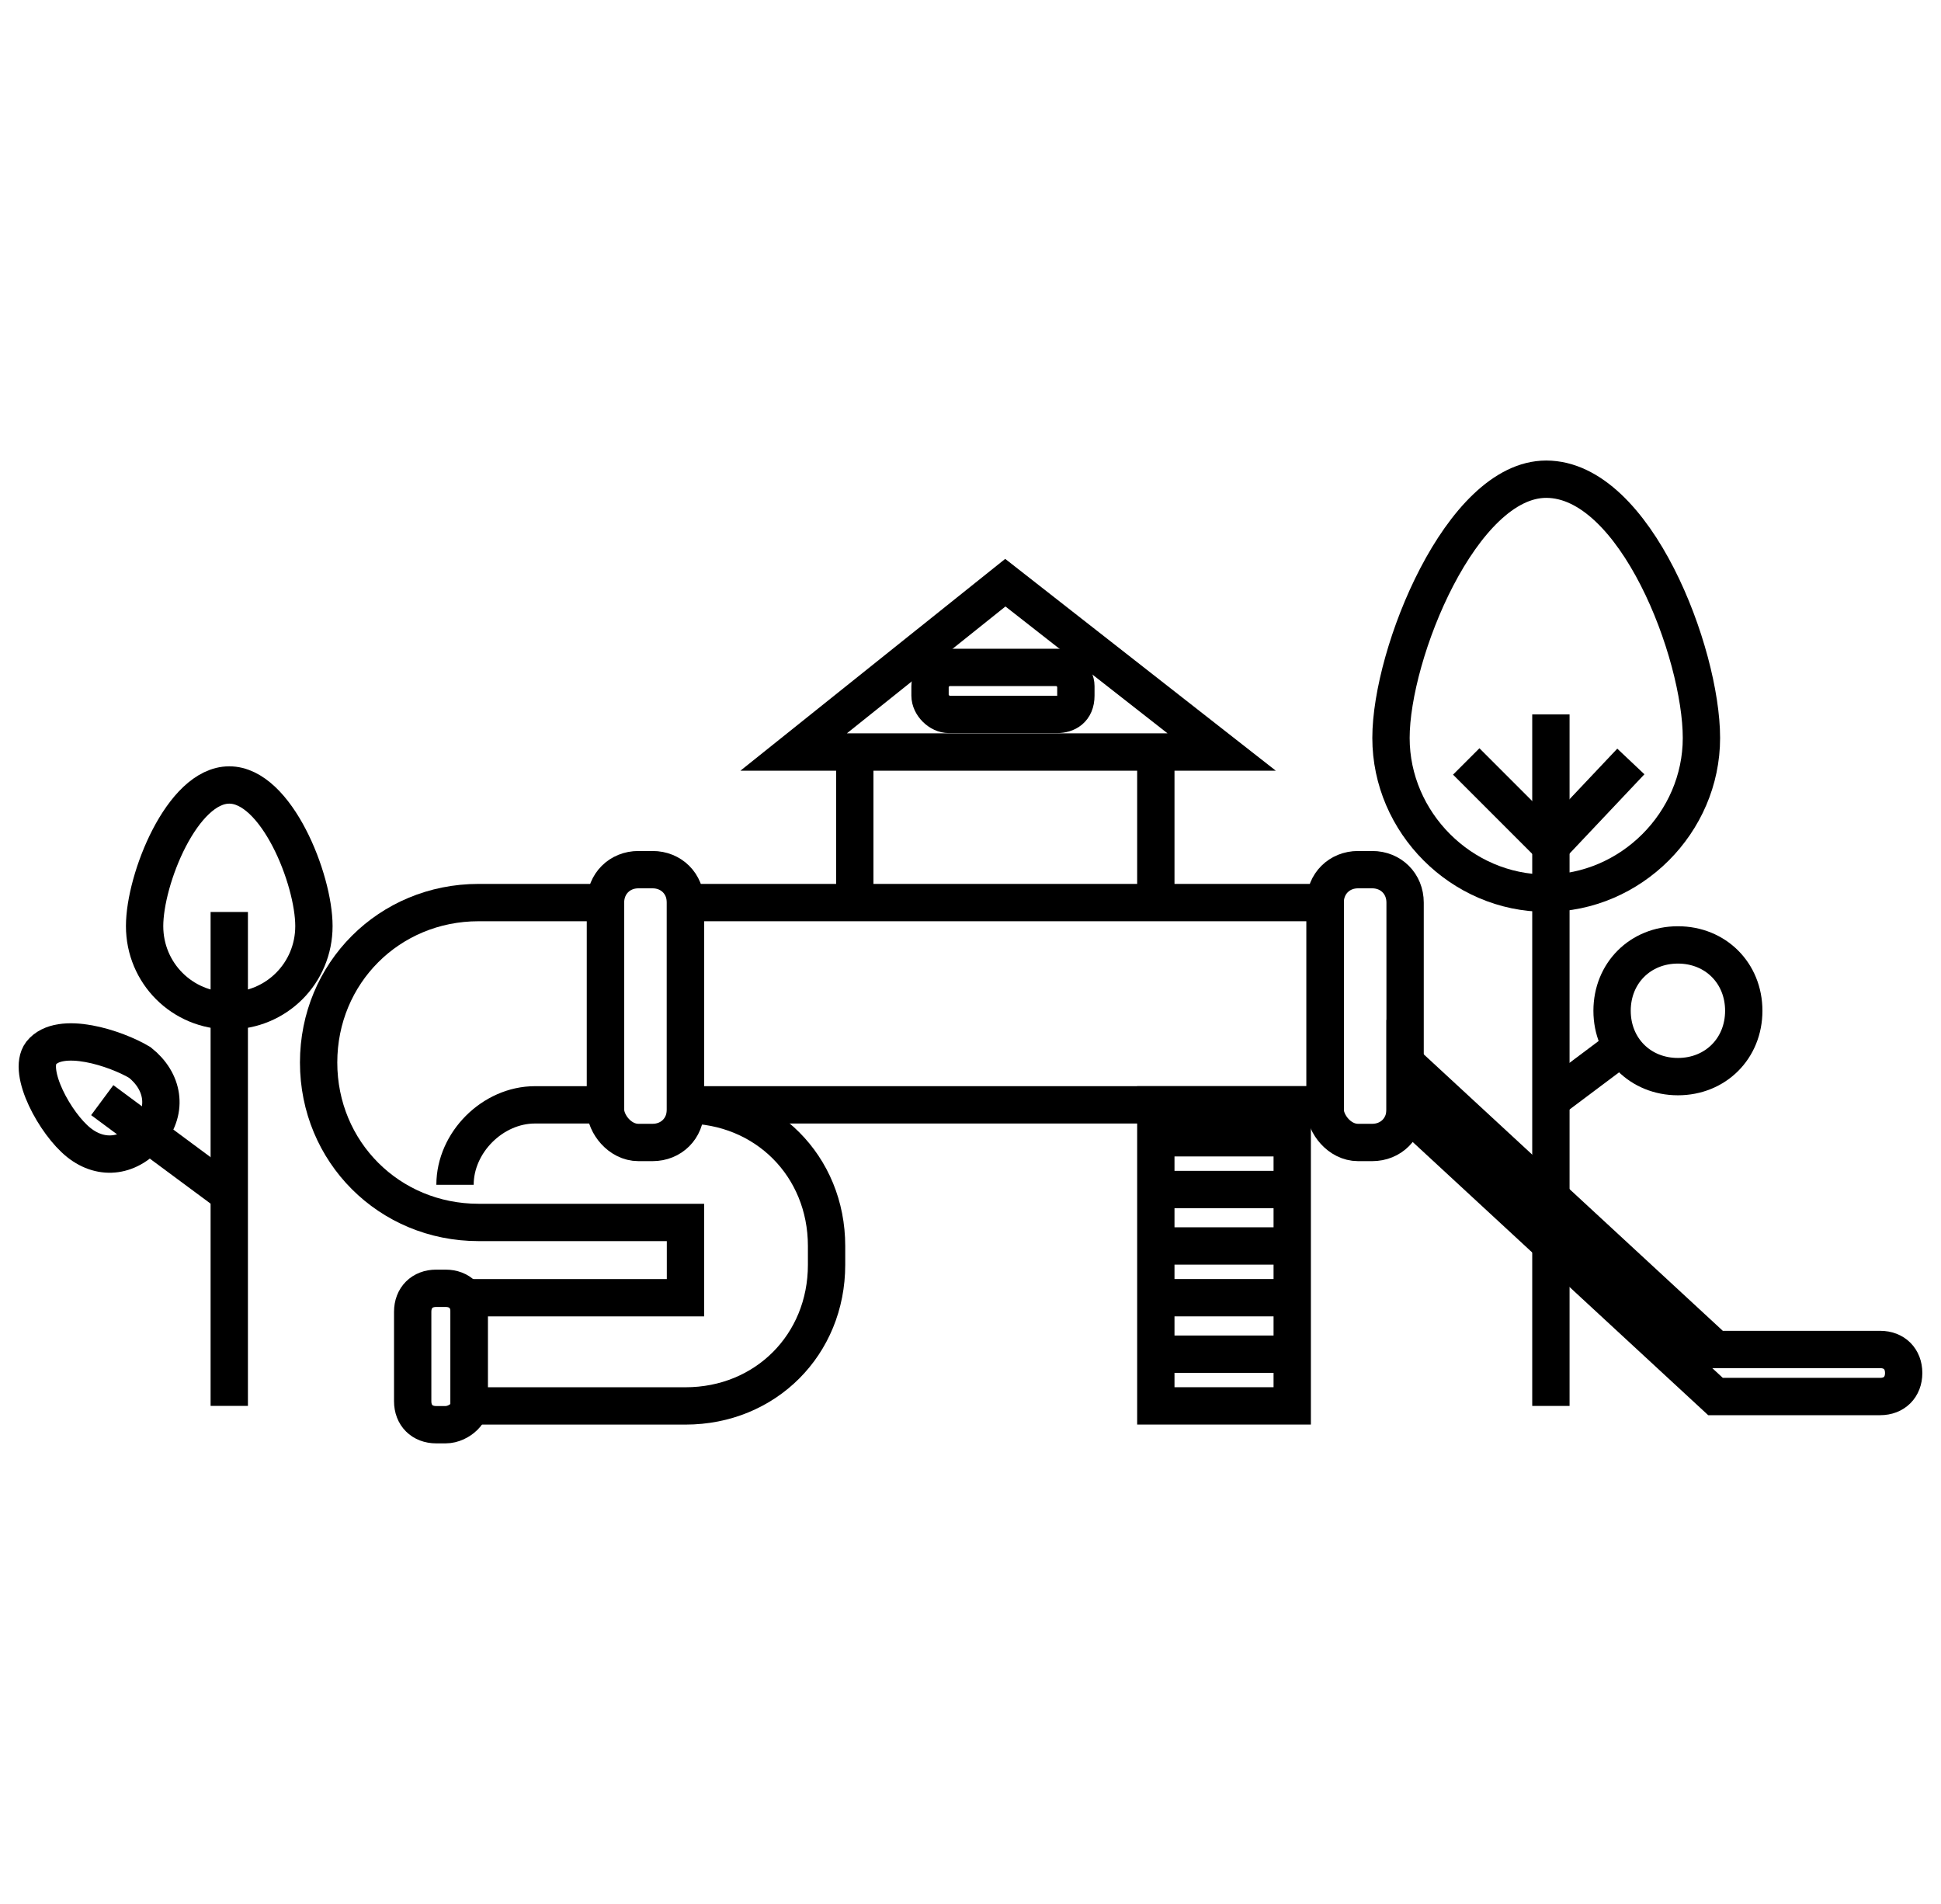 <svg width="52" height="51" viewBox="0 0 52 51" fill="none" xmlns="http://www.w3.org/2000/svg">
<path d="M35.501 24.177H18.364V29.595H35.501V24.177Z" stroke="black" stroke-miterlimit="10"/>
<path d="M12.19 31.737C12.19 30.603 13.198 29.595 14.332 29.595H16.222V24.177H12.82C10.426 24.177 8.536 26.067 8.536 28.461C8.536 30.855 10.426 32.745 12.82 32.745H18.364V34.762H12.568V37.66H18.364C20.506 37.66 22.144 36.022 22.144 33.88V33.376C22.144 31.233 20.506 29.595 18.364 29.595" stroke="black" stroke-miterlimit="10"/>
<path d="M36.383 30.603H36.761C37.265 30.603 37.643 30.225 37.643 29.721V24.177C37.643 23.673 37.265 23.295 36.761 23.295H36.383C35.879 23.295 35.501 23.673 35.501 24.177V29.721C35.501 30.099 35.879 30.603 36.383 30.603Z" stroke="black" stroke-miterlimit="10"/>
<path d="M17.104 30.603H17.482C17.986 30.603 18.364 30.225 18.364 29.721V24.177C18.364 23.673 17.986 23.295 17.482 23.295H17.104C16.6 23.295 16.222 23.673 16.222 24.177V29.721C16.222 30.099 16.6 30.603 17.104 30.603Z" stroke="black" stroke-miterlimit="10"/>
<path d="M11.938 38.163H11.686C11.308 38.163 11.056 37.911 11.056 37.533V35.139C11.056 34.761 11.308 34.509 11.686 34.509H11.938C12.316 34.509 12.568 34.761 12.568 35.139V37.533C12.694 37.785 12.316 38.163 11.938 38.163Z" stroke="black" stroke-miterlimit="10"/>
<path d="M34.619 29.595H30.965V37.659H34.619V29.595Z" stroke="black" stroke-miterlimit="10"/>
<path d="M34.745 36.274H30.965" stroke="black" stroke-miterlimit="10"/>
<path d="M34.745 34.761H30.965" stroke="black" stroke-miterlimit="10"/>
<path d="M34.745 33.375H30.965" stroke="black" stroke-miterlimit="10"/>
<path d="M34.745 31.863H30.965" stroke="black" stroke-miterlimit="10"/>
<path d="M34.745 30.477H30.965" stroke="black" stroke-miterlimit="10"/>
<path d="M32.729 20.144H21.262L26.933 15.608L32.729 20.144Z" stroke="black" stroke-miterlimit="10"/>
<path d="M22.9 24.177V20.145" stroke="black" stroke-miterlimit="10"/>
<path d="M30.965 24.177V20.145" stroke="black" stroke-miterlimit="10"/>
<path d="M28.319 19.137H25.421C25.169 19.137 24.916 18.885 24.916 18.633V18.381C24.916 18.129 25.169 17.877 25.421 17.877H28.319C28.571 17.877 28.823 18.129 28.823 18.381V18.633C28.823 19.011 28.571 19.137 28.319 19.137Z" stroke="black" stroke-miterlimit="10"/>
<path d="M45.959 36.148L37.643 28.461V29.469C37.643 29.595 37.643 29.721 37.643 29.721L45.959 37.408H50.37C50.748 37.408 51 37.156 51 36.778C51 36.4 50.748 36.148 50.37 36.148H45.959Z" stroke="black" stroke-miterlimit="10"/>
<path d="M41.549 33.375V37.66" stroke="black" stroke-miterlimit="10"/>
<path d="M41.549 19.137V32.115" stroke="black" stroke-miterlimit="10"/>
<path d="M43.691 20.397L41.549 22.665" stroke="black" stroke-miterlimit="10"/>
<path d="M39.281 20.397L41.549 22.665" stroke="black" stroke-miterlimit="10"/>
<path d="M45.582 19.767C45.582 22.035 43.691 23.925 41.423 23.925C39.155 23.925 37.265 22.035 37.265 19.767C37.265 17.499 39.155 12.836 41.423 12.836C43.818 12.836 45.582 17.499 45.582 19.767Z" stroke="black" stroke-miterlimit="10"/>
<path d="M2.739 29.469L6.141 31.989" stroke="black" stroke-miterlimit="10"/>
<path d="M3.747 28.461C4.378 28.965 4.504 29.721 3.999 30.351C3.495 30.981 2.739 31.107 2.109 30.603C1.479 30.099 0.723 28.713 1.101 28.209C1.605 27.579 3.117 28.083 3.747 28.461Z" stroke="black" stroke-miterlimit="10"/>
<path d="M6.142 24.429V37.659" stroke="black" stroke-miterlimit="10"/>
<path d="M8.41 24.807C8.41 26.067 7.402 27.075 6.142 27.075C4.882 27.075 3.874 26.067 3.874 24.807C3.874 23.547 4.882 21.027 6.142 21.027C7.402 21.027 8.41 23.547 8.41 24.807Z" stroke="black" stroke-miterlimit="10"/>
<path d="M41.549 29.469L43.565 27.957" stroke="black" stroke-miterlimit="10"/>
<path d="M46.716 27.075C46.716 28.083 45.96 28.839 44.952 28.839C43.944 28.839 43.188 28.083 43.188 27.075C43.188 26.067 43.944 25.311 44.952 25.311C45.96 25.311 46.716 26.067 46.716 27.075Z" stroke="black" stroke-miterlimit="10"/>
</svg>
